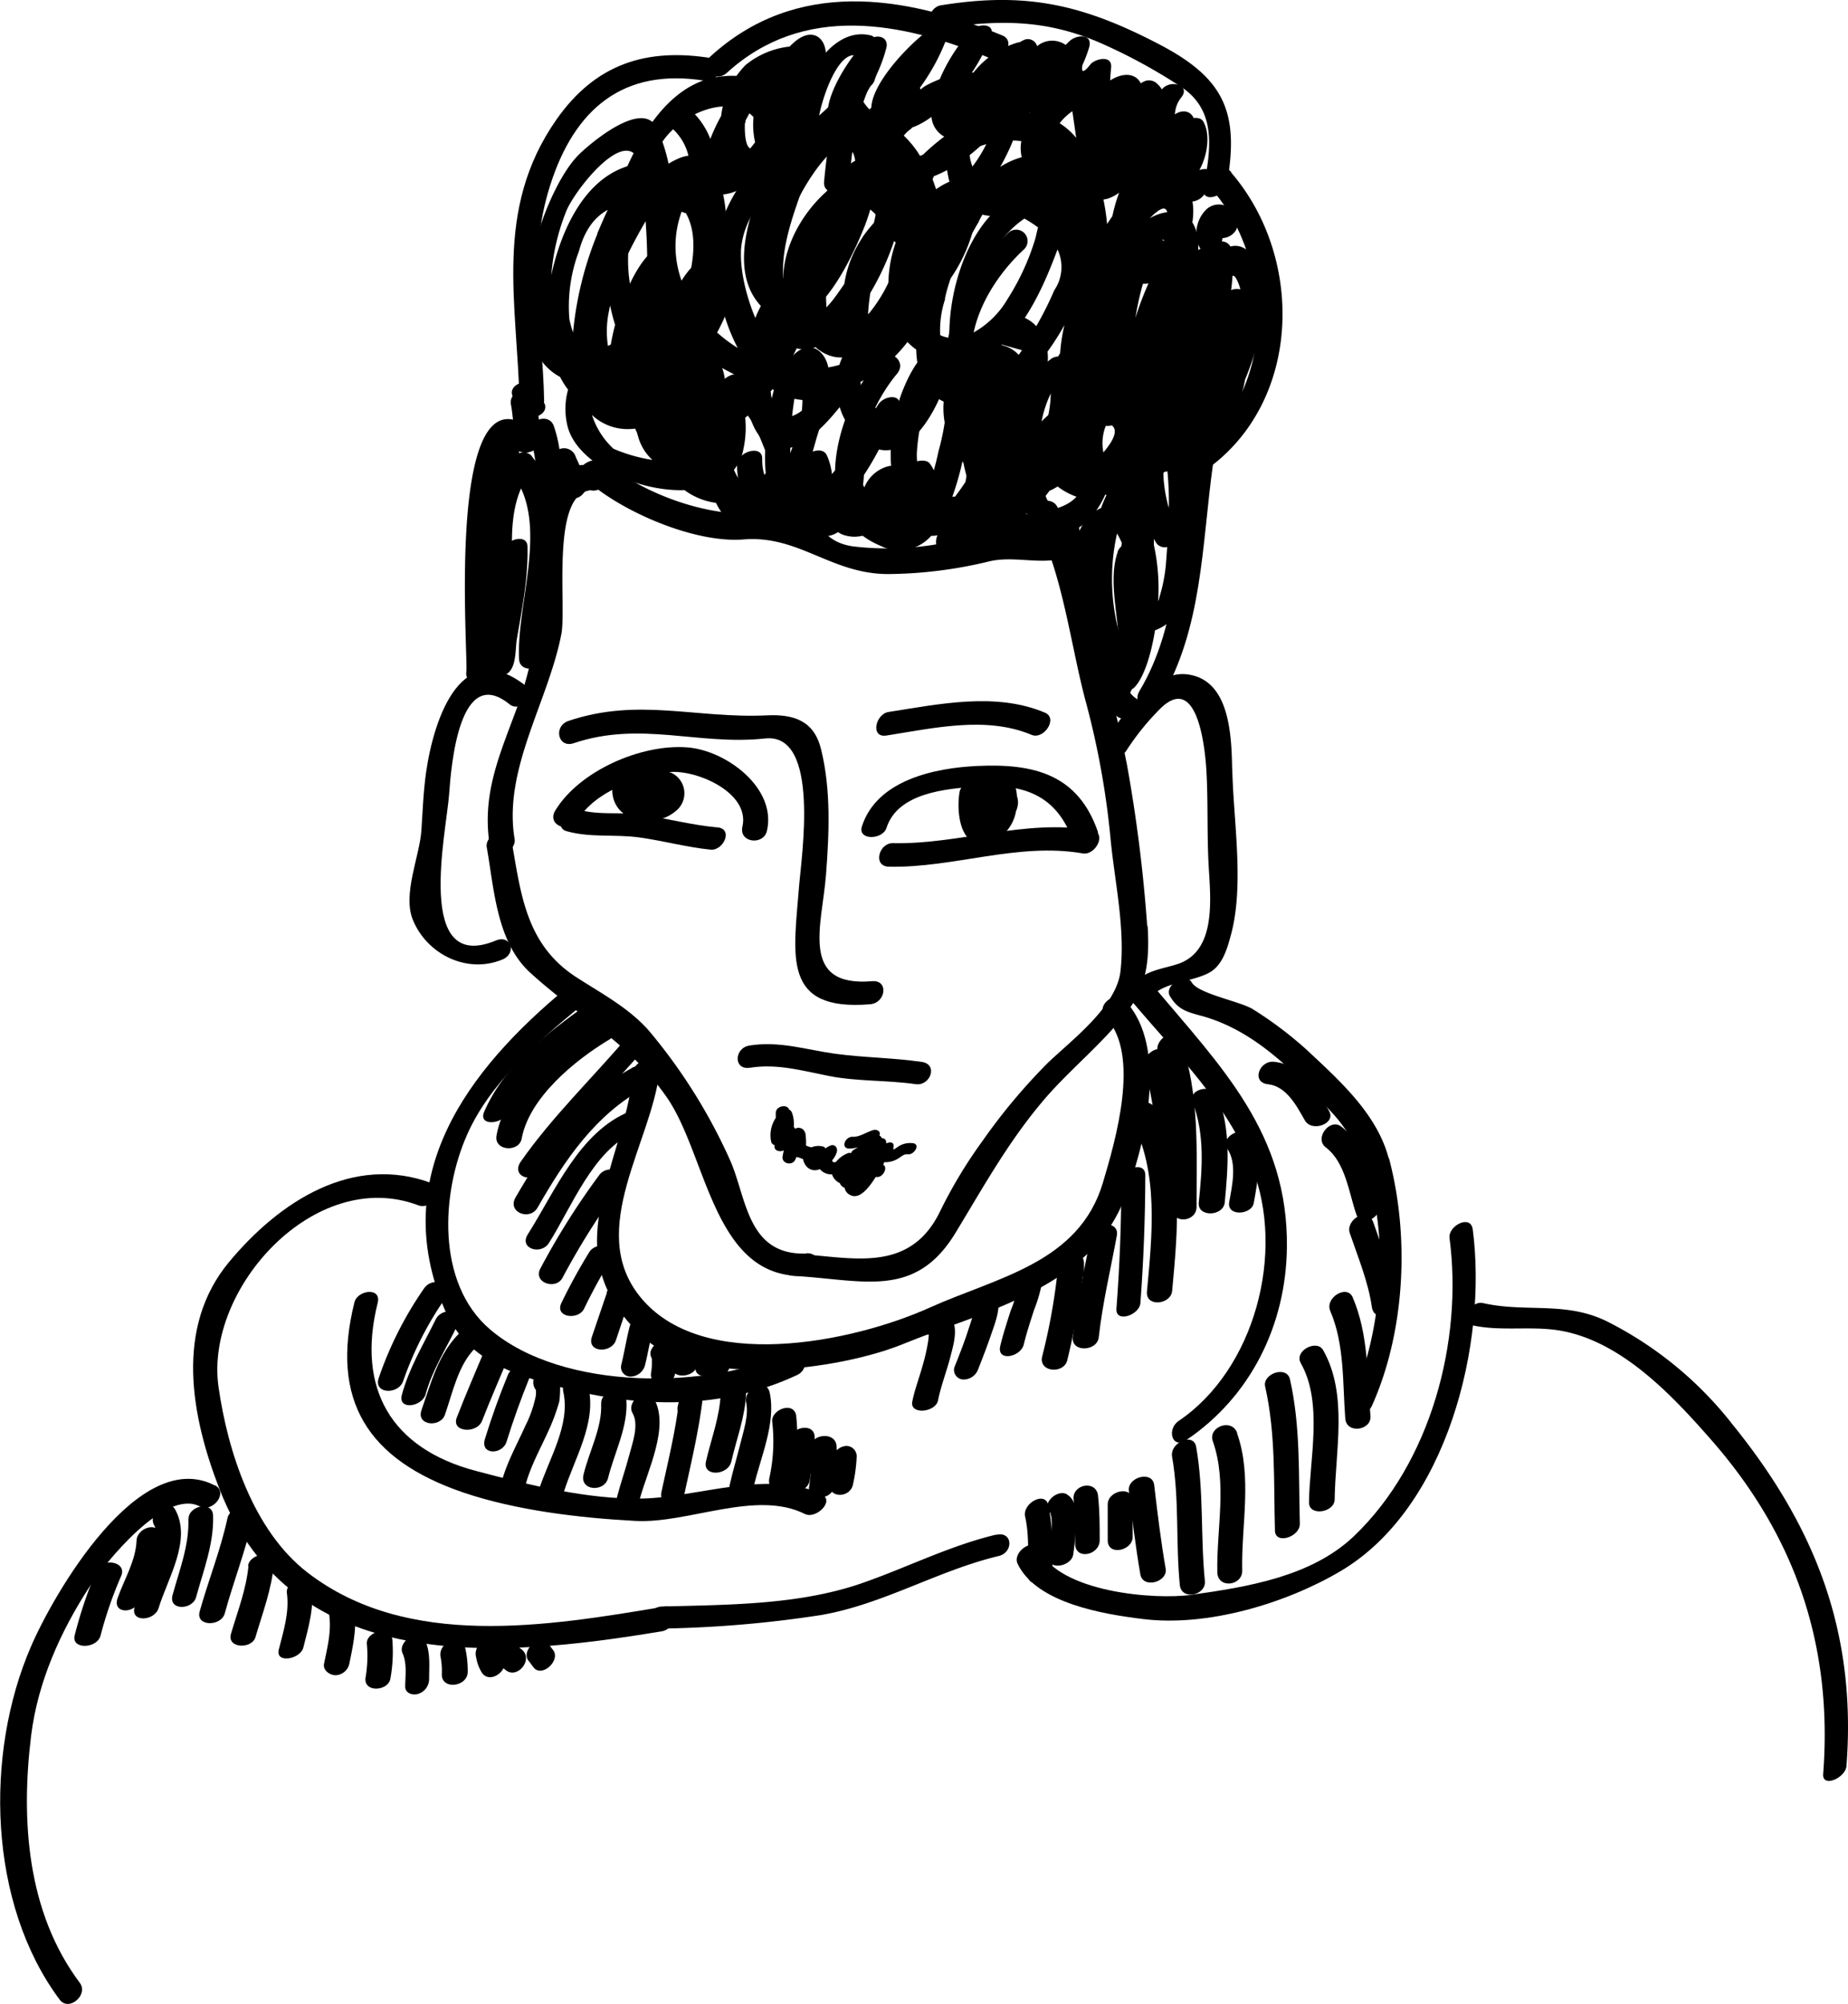 <svg xmlns="http://www.w3.org/2000/svg" viewBox="0 0 301.46 326.76"><g id="Layer_2" data-name="Layer 2"><g id="Layer_1-2" data-name="Layer 1"><path d="M96.25,76.38c-7.78,1.48-8.17,9.11-8.1,15.86a64.52,64.52,0,0,1-4.12,24c-2.87,7.66-5.47,13.79-4.08,22,.39,2.33,4.33.7,4-1.42-1.91-11.39,5.49-22.37,7.63-33.46C92.42,98.85,89.9,81.15,96,80c2.24-.42,3-4.14.29-3.61"/><path d="M131.56,204.41c-9.77.35-9.76-9.26-12.5-15.3a89.78,89.78,0,0,0-12.83-20.59c-3.29-4-8-6.44-12.26-9.2-8.27-5.38-9-13.68-10.56-22.44-.43-2.38-4.41-.85-4,1.33C80.62,145,81,153.58,86.48,158.6c7.92,7.23,16,11.21,22.37,20.45,6.53,9.53,7.54,29.57,22.4,29,2.37-.09,3.09-3.78.31-3.69"/><path d="M187.14,151a244.74,244.74,0,0,0-3.32-26.4,212.4,212.4,0,0,0-5.58-22c-1.91-6.67-2.3-14-5.82-20.05-1.14-2-5.08-.32-4,1.61,4.86,8.41,6.19,21.07,8.76,30.48a134.28,134.28,0,0,1,4,22.32c.68,6.93,2.39,14.47,1.6,21.42-.65,5.72-7.87,11.15-11.77,14.86A95.72,95.72,0,0,0,160.31,186a76.81,76.81,0,0,0-7,11.62c-5,10.18-14.52,7.35-23,6.88-2.33-.13-3.68,3.4-.89,3.55,11.36.63,19.83,3.86,26.44-7,4.5-7.41,8.47-14.61,14.12-21.34,4.51-5.39,10.13-9.63,14.31-15.33,2.95-4,3.21-8.58,2.92-13.37"/><path d="M175.56,84.46c-.29-.87-1.29-.9-2-.7-1.46,1-2.07,1.07-1.82.07,0-2.2-2.36-2.22-3.35-.59l-.64.79a1.52,1.52,0,0,0-.74-.39c-5-1-7.59,1-12.5,2.13a2.8,2.8,0,0,0-1.79,3,48.4,48.4,0,0,1-13.46.34c-5.3-.72-5.19-4.22-8.8-5.64-1.75-.69-4.44,0-6.22.2-8.33.79-18.4-2.8-25-7.85-1.77-1.37-3.84,2.37-2,3.76,5.85,4.5,16.6,9,24.1,8.38,9-.7,14.22,5.62,23.5,5.65a72,72,0,0,0,16.54-2.07c3.85-.92,8.16.5,11.65-.44,3.73-1,3.62-3.35,2.54-6.59"/><path d="M86.09,112.09c-10.72-8.74-15.31,5-16.58,13.83-.45,3.15-.56,6.33-.77,9.5-.28,4.2-3.11,10.37-1.39,14.58,2.31,5.66,8.88,8.84,14.59,6.47,2.44-1,1.41-4.13-1.07-3.1-13.28,5.52-8.06-17.6-7.61-23.82.34-4.72,1.66-21.39,9.88-14.69,1.6,1.31,4.9-1.18,3-2.77"/><path d="M201,125.46c-.11-5.61-.38-14.67-7.38-15.5-5.72-.68-10.88,7.23-13.5,11.16-1.49,2.23,2.42,3.07,3.61,1.3a41.08,41.08,0,0,1,5.57-6.89c6.61-6.45,7.43,8.94,7.51,10.36.27,5,.08,10,.34,15,.28,5.36,1.45,14.25-5.13,16.34-2.66.84-5,1-7,3.06s1.36,3.71,2.94,2.06c2.11-2.2,6.48-2.25,9.23-3.7,2.23-1.18,3-3.95,3.59-6.13,2.24-8.19.41-18.68.24-27.08"/><path d="M88.81,65.84c-.36-.8-.71-1.6-1.07-2.41-.94-2.11-5-.93-4.12,1.16a0,0,0,0,1,0,0,1.86,1.86,0,0,0-.28,1.32c.16.84.25,1.68.34,2.52-10.57-2.27-7.28,38.69-7.61,41.13s3.93,2,4.23-.22c1-7.78.1-15.43-.27-23.23-.13-2.74.3-16.38,4.37-12.74,1.14,1,3.67.18,3.65-1.46,0-1.41-.09-2.76-.21-4.11.81-.38,1.36-1.08,1-2"/><path d="M86.77,74.39a1.76,1.76,0,0,0-2.09-.47c0-.34.06-.69.08-1,.15-2.73-3.91-2.55-4-.09-.58,10.39-4,20.67-1,30.95.63,2.1,3.71.76,3.92-.92C84.62,95.59,82,86.49,85,79.65c3.75,8-.77,19.57-.32,27.88.12,2.13,3.41,1.84,3.92.08.17-.62.35-1.25.53-1.87a1.87,1.87,0,0,0-.39-1.87c.36-9.76,4.62-21.3-2-29.48"/><path d="M94.51,75.82c-.23-.53-.47-1-.69-1.58a2,2,0,0,0-2.56-1,21,21,0,0,0-.92-3.78c-.85-2.39-4.77-.76-4,1.48,1.18,3.32,1.26,6.72,1.26,10.21,0,2.47,3.51,1.93,4.05,0,.08-.27.15-.53.23-.79a2,2,0,0,0,3.27.11,10.52,10.52,0,0,0,1.38-2.05c.9-1.72-.64-2.81-2-2.56"/><path d="M99.22,77a8,8,0,0,0-1.37-1.64c-.74-.75-2.23,0-2.79.56a1.64,1.64,0,0,0-.16,2.44,5.17,5.17,0,0,1,.78,1c1,1.8,4.59-.56,3.54-2.39"/><path d="M116.24,9.51c-10.82-1.79-19.12.93-25.48,10-10.3,14.75-6.34,30-6,46.37.05,2.54,4.06,1.53,4-.61-.24-12.37-2.94-22.72,1-35.09S101.64,11,115,13.17c2.16.36,3.88-3.22,1.22-3.66"/><path d="M163.51,5.78C147.27-.91,129.8-3.48,115.88,9.21c-2,1.83.7,4.48,2.7,2.66C131.06.5,147.05,3.54,161.33,9.42c2.23.92,4.54-2.67,2.18-3.64"/><path d="M189.05,7.2C176.61.72,167.37-1.38,153.47.87c-2.13.34-2.95,4.26-.29,3.83,9.69-1.56,17.7-1.58,26.79,2.51a89.41,89.41,0,0,1,12.84,7.05c5.92,4,4.55,10.68,3.54,16.38-.46,2.63,3.42,1.45,3.79-.63,2.07-11.74-.44-17.27-11.09-22.81"/><path d="M200.85,28.06c-1.52-1.77-4.7,1-3.07,2.92,10.34,12.06,10.44,33.65-3.67,43-2.24,1.48-.42,4.66,1.85,3.17,16.35-10.78,17.09-34.81,4.89-49"/><path d="M193.8,75.92c-1.74,12.39-1.31,25.7-7.93,36.78-1.42,2.39,2.14,3.59,3.35,1.55,7-11.77,6.81-25.41,8.66-38.61.35-2.54-3.78-1.89-4.08.28"/><path d="M200.71,40.18c-1-1.63-3.54-.58-5.33.67a6.86,6.86,0,0,0-.87-4.59c.62-4-.66-7.7-5.22-7.41a4.76,4.76,0,0,0-1.52.37l.18-.4a22.46,22.46,0,0,0,6.63-7.71c.91-1.84-.58-3.63-2.54-2.68a9.75,9.75,0,0,0-2,1.41c.54-2.48.3-4.76-1.27-6.18a1.9,1.9,0,0,0-1.91-.47,5.07,5.07,0,0,0-.77.39c-1.07-2.08-3.94-1.78-6.61.83a6.07,6.07,0,0,0-1.74-.7c-3-.7-6.7,1.65-9,4.79a17.06,17.06,0,0,0-2.3-.3,7,7,0,0,0-.19-2.21,15.09,15.09,0,0,0,2-7.11A1.84,1.84,0,0,0,165.8,7a14.43,14.43,0,0,0-7,4.83,17.13,17.13,0,0,0-8,2.27,27.61,27.61,0,0,0-6,6.19c-10.73-5.84-26,7.11-27.72,18.68a30.77,30.77,0,0,0,3.26,17.77c-7.43-4.62-12.23-13.19-9.25-21.94.9-2.63-3-3.32-3.84-.91a20.83,20.83,0,0,0,4.92,22c3,3,8.37,6,13.78,7.53,3.43,2.31,7.71,2.71,12.65-.28a23.78,23.78,0,0,0,9.43-7.37A9.52,9.52,0,0,0,149.46,57c.14,5.67,2.76,9.84,10.18,9.3A6.47,6.47,0,0,0,161.3,66c3.74.72,8.43-1.25,12-4.19a4.64,4.64,0,0,0,.64,1.3h0c-.83,5.68-.34,11.1,2.8,14.65,6.35,7.19,11.76,2.27,15.54-4.36a6.43,6.43,0,0,0,.72-.13c2.31,1.43,5.53-1.18,7-3.29a22.78,22.78,0,0,0,3.1-8.07,49,49,0,0,0,3.42-13.3c.23-2.76-1.95-9.46-5.8-8.41M172,47.29a55.45,55.45,0,0,1-4.59,8.56c-1.39,2.83-3.34,4.46-5.81,5a6.34,6.34,0,0,1-2-2.3C166,56.34,170,47.26,172.07,41.83c.15-.37.29-.76.44-1.15a6.71,6.71,0,0,1-.5,6.61m-13.32,7a29.29,29.29,0,0,1,1.8-9.33,16.77,16.77,0,0,1,6.62-9.32,22.47,22.47,0,0,1,2.22,1.44c-.17.64-.29,1.29-.47,1.93a39.38,39.38,0,0,1-4.51,9.77,14.74,14.74,0,0,1-5.66,5.51m-.34-28a7.4,7.4,0,0,1-.17-1c.61-.47,1.2-1,1.77-1.48.31-.11.62-.21.94-.3a22.33,22.33,0,0,1-2.26,3.65c-.1-.29-.2-.58-.28-.91m-3.86,1.46q.12.8.3,1.56c0,.13.08.23.11.35a11.82,11.82,0,0,0-2.2,1.24c-.18-.53-.35-1.07-.57-1.6.07-.18.12-.33.2-.52a21.16,21.16,0,0,0,2.16-1M146.14,39.5A20.86,20.86,0,0,0,145,48.39c-.33.67-.66,1.34-1,2-6.23,2.87-13.64.34-11.38-8.77a18.72,18.72,0,0,1,2.52-5.23q4.59-7.91,11,3.11m8,9.19a28,28,0,0,1,.94-3.3A25.89,25.89,0,0,0,158.61,38c.33-.58.66-1.18,1-1.74a10.58,10.58,0,0,1,.65-1.26,8.36,8.36,0,0,0,1.25.21c-4.55,5-6.78,13.3-6.64,19.88a4.62,4.62,0,0,1-1.5-.45,16.17,16.17,0,0,1,.82-5.91M180,32.53a5.07,5.07,0,0,0,.62-.11,6.49,6.49,0,0,0,1.94-1,26.87,26.87,0,0,0-1.1,3.82c-.29.42-.58.85-.86,1.29a37.6,37.6,0,0,0-.6-4m2.15,17.65a41.47,41.47,0,0,1,2.16-4.65,1.27,1.27,0,0,0,.12.1c2,1.17,4,.63,5.69-.81A53.76,53.76,0,0,1,185.64,53c.15-.24-4.13,5.87-6.71,6.85a82.68,82.68,0,0,1,3.18-9.66m5.68-9.78c.12-.14.22-.29.35-.43.79-.86,1.36-1,1.76-.82-.52,1.2-1.33,1.5-2.11,1.25m1.39,21.19c.26-3.08,1.7-6.27,2.88-9.12.32-.77.71-1.47,1.08-2.19a43,43,0,0,0-2.67,15.81,5.44,5.44,0,0,1-1.29-4.5m12.33-16.41a6.27,6.27,0,0,1,.82,2,2.3,2.3,0,0,0-1.5.12c.11-.78.18-1.57.23-2.35a.49.49,0,0,1,.45.27M190.4,34.6a7.39,7.39,0,0,0-2.85,1c1.32-1.35,2.58-2.23,2.85-1M174.93,18.14l.63,4.34a11.77,11.77,0,0,0-2.7-2.39,9,9,0,0,1,2.07-1.95m-8.25,7.49a12.84,12.84,0,0,0-3.52,1.59,35.55,35.55,0,0,0,2.09-4.3,12.26,12.26,0,0,1,1.36.1,6.18,6.18,0,0,0,.07,2.61m-18-4.74a22.79,22.79,0,0,1,3.94-3.33,8.71,8.71,0,0,1,3.6-1.46,22.15,22.15,0,0,0-1.67,5.8,34.52,34.52,0,0,0-3.94,3.29l-.52.23c-.23-.34-.42-.7-.66-1a16,16,0,0,0-2-2.3,5.48,5.48,0,0,1,1.3-1.19M120.86,41c.28-5.49,4.27-9.91,7.92-13.6,4.82-4.87,9.85-5.43,13.74-3.09a5.64,5.64,0,0,0-.45,3c-10.7,2.41-20.06,19.2-10,27.16a10.14,10.14,0,0,0,8.26,2,18.26,18.26,0,0,1-2.15,2.61,16.08,16.08,0,0,1-3.66.92,20,20,0,0,1-5.89-.18c-4.79-3.9-8-13.35-7.75-18.89m46.35,20.8A42.48,42.48,0,0,0,173.64,53a28.34,28.34,0,0,0-.7,4.56l-.09.18a8.8,8.8,0,0,1-5.64,4m13.46,13.9c-2.65-2.07-3.2-5.9-2.79-10.06,2.35.19,4.83-1.64,7.15-4.39a18.74,18.74,0,0,0-.09,3.42c.25,3.39,1.63,6.46,3.86,7.89-2.24,3.67-5,5.61-8.13,3.14"/><path d="M195.66,27.72c1.4-2.55,1.77-5.94.63-7.9-.51-.88-2-.65-2.65-.13A8.28,8.28,0,0,0,192,21.45c-.57-2.05-.55-4,.7-5.56,1.58-2-1.65-2.91-3-1.49s-2.65,2.9-4,4.31c-6,6.14-4.48-7.21-4.44-7.73.16-2-2.41-1.44-3.29-.59-1.17,1.5-1.63,1.56-1.4.23a21.52,21.52,0,0,0,1.11-2.93c.59-2.21-2-2.09-3.19-1-.22.2-.44.42-.66.63a3.83,3.83,0,0,0-4.65.21,1.56,1.56,0,0,0-2.29-.94c-2.26,1-5.45,5.54-5.85,9-.35.44-.68.87-1,1.29-1.76-.84-2.76-1.8-3.06-2.88a32.67,32.67,0,0,0,4.69-8.11c.76-2.2-2.11-2.06-3.19-1a28,28,0,0,0-5.17,8l-.7.81c-1.26,1.85-2.11,2-2.54.6a33.8,33.8,0,0,0,4.38-8.1c.65-1.87-1.57-2.13-2.74-1.41-2.37,1.46-9.39,8.31-9.58,12.77l-.31.28a9,9,0,0,1-1.23-1.64,24.53,24.53,0,0,0,4-8.4c.35-1.45-.87-2.08-2-1.74a1.33,1.33,0,0,0-.62-.3c-7.68-1.81-13.3,11.4-12.41,17.44.2,1.39,2,1,2.82.52A23.78,23.78,0,0,0,136,21a3.93,3.93,0,0,0,2.16.83,8.75,8.75,0,0,0,5.55-1.45,6.3,6.3,0,0,0,1.78.68c2.11.46,4.34-.44,6.46-2a4.06,4.06,0,0,0,3,3.59c2.67.86,5.43-.9,7.81-3.53a4.61,4.61,0,0,0,1.78.43,7.19,7.19,0,0,0,3.44-1.19c1.56,1.1,3.25.2,4.78-1.49,1.21.45,2.71-.22,4.09-1.21-.43,3.78-.4,7.71,3.84,8.73a6,6,0,0,0,4.63-1.13c-.8,3.83.13,7.34,5.21,7.82a4.15,4.15,0,0,0,1.66-.17,15.84,15.84,0,0,0,.85,1.4c.71,1,2.38.54,3.09-.23a9.94,9.94,0,0,0,1.68-2.29c1-1.82-.72-2.58-2.1-2.07M139.27,9c-1.81,2.4-3.75,5.78-4.18,8.49-.47.47-1,.93-1.47,1.36C134.4,15,136.71,9,139.27,9"/><path d="M143.06,66.23c-.89,2-9.41,16.78-12.78,13.62a58.37,58.37,0,0,0,2.87-8.25c1-3.3,3.84-11,.76-14.09-2.87-2.9-6.12,2-7,4.09a23.88,23.88,0,0,0-1.15,4.05c-1.8-2.92-4.75-6.14-7.53-3.88a8.31,8.31,0,0,0-.2-1.06,6.07,6.07,0,0,0-4.47-4.38,8.76,8.76,0,0,0-.29-1.35c3.67-4.62,5.1-10.73,5.28-16.6.12-4-.72-15.38-7.74-12.59a13.82,13.82,0,0,0-1.75.9,30.12,30.12,0,0,0-1-3.58c4.32-6.34,16-9.21,16.66.74.16,2.43,3.41.42,3.7-1l.81-4c.28-1.44-.76-1.68-1.82-1.29-1.61-4-5-5.83-10.43-5-4.39.68-7.86,3.64-10.56,7.33-3.05-2.65-10.66,3.94-12.17,5.5-6.08,6.28-13.85,30.21-2.88,36.08a13.16,13.16,0,0,0,1.3,2.07,11.6,11.6,0,0,0-.14,5.74c1.33,6.18,11.28,10.91,19.13,10.64A11.1,11.1,0,0,0,116.8,82c1.44,3.08,4.23,5.1,8,3.62a8.71,8.71,0,0,0,2.72-1.82,4.16,4.16,0,0,0,2,.94c8.52,1.33,14.28-11.91,17-18.09,1.12-2.57-2.56-2.33-3.42-.38m-13.52-1.17c1.11-7.68,1.67-.23,1.11,2.64a46,46,0,0,1-1.77,6.16,52.81,52.81,0,0,1,.66-8.8m-5.09,7.54c.13.29.23.57.33.84a27.66,27.66,0,0,0,.09,3.66c-.7,1.14-2.34,1.35-4.27,1.13a8.24,8.24,0,0,1-.91-1.66,7.54,7.54,0,0,0,1.55-3.42,16.47,16.47,0,0,0,.15-6.09,11.47,11.47,0,0,1,1.21,1.62,27,27,0,0,1,1.85,3.92M111.9,34.78c2.51,4.47.62,11.07-1.19,16-.14.09-.27.19-.41.27a2.47,2.47,0,0,0-1.64-.39v0A64,64,0,0,0,109.92,40a50.48,50.48,0,0,0,.72-5.24c0-.13,0-.26,0-.41.41.14.82.27,1.24.43M99.4,50.46c0-.21.09-.42.13-.63a33.82,33.82,0,0,0,.91,3.46,7.29,7.29,0,0,0,.63,1.39l-.27.5a9,9,0,0,1-.52.75c-.38.14-.75.3-1.11.47a15.84,15.84,0,0,1,.23-5.94m5.92-14.39c.17,2.47.28,4.94.26,7.44a44.37,44.37,0,0,1-1.87,5.79,7.79,7.79,0,0,1-.79-2.16,24,24,0,0,1-.44-5.8c.89-1.83,1.86-3.59,2.84-5.27m-7.84,2a56.43,56.43,0,0,0-4,16.15,19.5,19.5,0,0,1-.6-2.18,25.44,25.44,0,0,1,1.57-11.1c.87-3.26,2.44-5.5,4.69-6.72-.64,1.34-1.2,2.69-1.71,3.85M103.35,25c-.35.69-.69,1.4-1,2.09-.41.15-.83.31-1.26.49C94.83,30.32,91.42,38,89.93,44.88a35.24,35.24,0,0,1,2.35-10.21c1-2.88,8-12.09,11.07-9.7m-6.78,42.7a8.45,8.45,0,0,0,6.65,2.26c.13,0,.25,0,.38-.05l.3.64c.06.22.12.44.19.65A8.07,8.07,0,0,0,106.43,75a26.45,26.45,0,0,1-6.35-1.82,12.87,12.87,0,0,1-3.51-5.5"/><path d="M143.56,54.74c-3.66-.25-6.26,2.54-6.71,6-.33,2.54,3.8,2.26,4.08.11a4.63,4.63,0,0,1,.62-2.08c.1-.13.21-.25.32-.37-.15.16.37-.17.11,0s-.1,0,.18,0a2.08,2.08,0,0,1,.61,0c2.33.15,3.58-3.39.79-3.58"/><path d="M177,77.55c-.19,2.74-1.81,4.55-4.88,5.42a4.2,4.2,0,0,1-1.56-2.13c4.35-5.66,6.51-16.48,3.89-21.9-.45-.95-2.12-1-2.89-.49a13.46,13.46,0,0,0-3.93,4.65c-.16-2.33-1.4-5.87-4.27-4.64a10.13,10.13,0,0,0-4.61,3.78A6.07,6.07,0,0,0,157,58.31c-2.2-1.94-5.12-2.12-7.05.39-4.54,5.92-7.12,19.74-1.24,25.85a2.82,2.82,0,0,1-4,.25c-8-5.93-3.41-17.83,1.61-23.84,1.77-2.11-1.38-4.37-3-2.45-6.1,7.31-12.45,25.13.24,30.46a6.9,6.9,0,0,0,8.67-2c3.35,1.28,6.22-.48,8.55-3.56,1.62,1.57,3.81,2,6.67.3,4.9,7.32,12,1.48,13.62-5.4.6-2.57-3.53-3-4.07-.74m-5.6-13.39c0,3-1.07,6.31-1.76,8.64,0,.06,0,.12-.06.19a18.88,18.88,0,0,1,1.82-8.83m-9.84,1.43c.06-1.81.68-2.26,1.84-1.34a22.82,22.82,0,0,1-.81,5.18A29.14,29.14,0,0,1,161.06,74c-.14-.68-.22-1.17-.23-1.29a20.91,20.91,0,0,1,.69-7.13m-9.45-2.74c1.65-4.37,2.42,1.16,2.39,2.76a38.16,38.16,0,0,1-1.35,7.92,47.42,47.42,0,0,1-2.06,7.09,6.45,6.45,0,0,1-.86-2.64,11.42,11.42,0,0,1-.6-4.54,35.24,35.24,0,0,1,2.48-10.59m3,18.92a46.18,46.18,0,0,0,2-6.82,24.09,24.09,0,0,0,1.27,4.68c-.17.31-.33.63-.49.94a12.29,12.29,0,0,1-2.81,1.2m7.94-2.17a43.44,43.44,0,0,0,1.88-4.42,19.71,19.71,0,0,0,.84,5.09c-1.07,1-2,.47-2.72-.67"/><path d="M193.92,64.74c-6.36-5.22-8.53,5.81-9.3,10.52a2.44,2.44,0,0,0-1.09.71,23.64,23.64,0,0,0-3.92,6.87c-8.86,3.84-3.71,26.58,1.3,31.25.87.81,2.65.08,3.18-.81.16-.26.29-.55.44-.83a2.29,2.29,0,0,0,.54-.38c1.45-1.49,2.67-5.08,3.34-9.28a8.43,8.43,0,0,0,1.53-.77c4.52-2.88,5.72-11.59,5.27-20.09,2-6.12,2.51-14.08-1.29-17.19M183,88.45a38.53,38.53,0,0,0,.3,9.83c-.06,2-.12,4.17-.34,6.27A33.73,33.73,0,0,1,182.22,87a15.31,15.31,0,0,1,.75,1.46m7-15.16a51.81,51.81,0,0,1,.7,9.53,23,23,0,0,1-.7-9.53m-.88,24.3a3.21,3.21,0,0,1-.17.43,32.9,32.9,0,0,0-.69-9.15v-1c.14.24.28.48.43.72a1.67,1.67,0,0,0,1.74.59c-.06.85-.12,1.69-.18,2.46a25.77,25.77,0,0,1-1.14,5.9"/><path d="M178.21,77.77c-1.05-2.43-2.09-4.87-3.14-7.3,0-.21.06-.42.08-.63.19-2.52-3-1.82-3.93-.35a8.23,8.23,0,0,0-1.41,5.17c-.26.59-.53,1.18-.82,1.77-2,4-5.42,3.06-6.64,1.13a33.44,33.44,0,0,0,2.22-4.86,1.7,1.7,0,0,0-2.64-1.92c-2.05,1.22-4,4.62-4.43,7.8-.54.81-1.1,1.62-1.71,2.41-.91,0-1.82.1-2.72.19a7.65,7.65,0,0,0-1.4-5.6c-.39-.53-1.31-.52-1.87-.4a4.67,4.67,0,0,0-2.55,1.42c-.47-.76-1.92-.76-2.7-.47A5.85,5.85,0,0,0,141,79.47a4.34,4.34,0,0,1-.23-.43,9.74,9.74,0,0,0,.15-1.9c-.1-1.87-2.92-1.39-3.67-.32a9.29,9.29,0,0,0-.69,1.17l-.83-.54a10.1,10.1,0,0,0-.83-3.16c-.55-1.3-2.28-.82-3.15-.26a6.85,6.85,0,0,0-3.27,6c-2,.24-4.2-1.08-4.14-5.26,0-2.33-4.07-1.12-4.1,1-.1,7,5.28,9.54,9.73,8.72a8.45,8.45,0,0,0,2,2,3.9,3.9,0,0,0,4.73.28,3.76,3.76,0,0,0,1.42.6,5.39,5.39,0,0,0,5-1.35,6.85,6.85,0,0,0,2.59,1,6,6,0,0,0,3.74-.49c3.07,2.1,6.29,0,9-3.13a4.52,4.52,0,0,0,3,1.58c4.43.61,8.1-2.27,10.53-6.09a11.47,11.47,0,0,0,4.55,2.4c2.12.6,4.24-2.75,1.64-3.5"/><path d="M147.73,33.86a3.55,3.55,0,0,0-.55-.06c.62-4.65-.44-8.18-4.08-8.39-.34-4-2.36-6.8-8-4.53a12.66,12.66,0,0,0-2.7,1.57.2.2,0,0,0,0-.08c1.22-2.43-2.54-3.92-3.62-1.74-3.67,7.37-11.73,22-4.5,29.43a13.5,13.5,0,0,0,.83,2.1c2.23,4.37,5,5.42,7.92,4.45A6.89,6.89,0,0,0,135.38,58a5.69,5.69,0,0,0,2.28.27c.58,2.18,4.4,1.84,4.15-.43-.05-.44-.05-.86-.09-1.3a23,23,0,0,0,4.13-4.28c2.83-3.61,9.58-16.22,1.88-18.35m-7,4.76a18.56,18.56,0,0,0-3,7.63c-.57.84-1.15,1.66-1.73,2.44a16,16,0,0,1-1.2,1.39c0-.58-.05-1.17-.05-1.75,3.1-3.79,5.44-9.31,6.39-11.73a31.36,31.36,0,0,0,1.63-6.07,3.16,3.16,0,0,1,.3,1.55,16.65,16.65,0,0,1-.52,4.22,24.51,24.51,0,0,0-1.85,2.32M139.19,25a4.46,4.46,0,0,1,.31,1.22c-5.79,3.07-8.33,14-9,20.48a2.86,2.86,0,0,1-2.35,1c-.19-.89-.3-1.62-.33-1.87-.49-4.56,1.07-9.37,2.56-13.62.43-1.21,6.69-12,8.79-7.19m6.69,18.82a24.61,24.61,0,0,1-4.26,7.46,32.63,32.63,0,0,1,.38-3.55,43.44,43.44,0,0,0,3.86-8.42c.7.29.93,2,0,4.51"/><path d="M131.16,24.08c-.52.67-1.3,2.24-2.2,1.41a3.7,3.7,0,0,1-.85-1.35c3.36-3.85,6.4-9.8,6.62-14.83.13-3.11-2.08-4.82-4.81-2.72a9.28,9.28,0,0,0-1.1,1,13.69,13.69,0,0,0-7.18,3,14.18,14.18,0,0,0-4,8.31c-2,3.59-3.56,8.07-2.71,11.24.55,2.07,3.21,1.71,4.67,1.21,2.06-.71,3.81-2.58,5.27-4.3l.06.1c2.72,4,7,1.91,9.43-1.23,1.71-2.21-1.74-3.63-3.16-1.79M121.61,20c0-.11,0-.22,0-.33.33-.62.66-1.25,1-1.85a6.44,6.44,0,0,1,.71-.82,12.61,12.61,0,0,0-.14,6.2l-.78,1c-1-.4-.92-3.65-.88-4.16"/><path d="M142.91,10.59c-.66-1.32-2.91-.95-3.56.2-3.29,5.84-4.3,12.23-4.92,18.83-.24,2.58,3.89,2,4.1-.2.49-5.21,1.11-10.52,3.32-15.3a1.85,1.85,0,0,0,.83-1.07c.25-.86.67-1.58.23-2.46"/><path d="M195.42,39.37c-.08-1.76-2.31-1.53-3.25-.77a9.28,9.28,0,0,0-1.52,1.62c-1-1.46-2.44-2.2-4.33-.84a12.79,12.79,0,0,0-4.15,6.13A1.94,1.94,0,0,0,180.32,47c-1.43,5.67-4.09,12-3.62,17.94,0,0,0,.1,0,.15-.38,0-.75.09-1.09.15-5,.86-8,7-11.82,9.65a2.39,2.39,0,0,0-.55.55,15.35,15.35,0,0,1-1.19-1.1c2.8-.58,4.73-4,5.59-7.31a17.49,17.49,0,0,0,3.23-7.51c.88-7.65-7.11-11.45-11.76-4.57-.18.26-.35.55-.53.85,0,0,0,0,0-.08.7-5.68,4.27-11.13,8.34-14.95a1.86,1.86,0,1,0-2.53-2.71c-6.3,5.91-11.45,15.57-9.69,24.28a8.53,8.53,0,0,0-.38,1.07c-2.28,8.36,5,17.5,13.48,17.33,3.55-.07,6.22-2,8.27-4.89a5.3,5.3,0,0,0,3.31,3.74c3.88,1.46,6.48-.47,7.59-3.37a6.15,6.15,0,0,0,1.41.59c7,2,8-14.33,5.23-21.11.8-5.45,2.07-10.76,1.84-16.33M163,61.46a3.81,3.81,0,0,1,1.32,3.24c-1.08.51-2.6.47-4.59-.18a.39.39,0,0,0-.06-.11,9.15,9.15,0,0,1,.12-2.27,11.4,11.4,0,0,1,.53-1.69c.67-.19,1.54,0,2.68,1m4-4.25a13.27,13.27,0,0,1-.07,1.79,5,5,0,0,0-4-2.76l.12-.14,4,1.11m19.52-11.37c.78-2.62,1.27-2.41,1.53-1.23a52.6,52.6,0,0,0-2.88,7.23,47.19,47.19,0,0,1,1.35-6M170.09,76.07a4.74,4.74,0,0,1-3.17,1c2.24-1.87,4.14-4,6.24-6.1l1.74-1.1a15.77,15.77,0,0,1-4.81,6.22M180,73.79a7.65,7.65,0,0,1,.38-4.34,4.48,4.48,0,0,0,1-.08c.93.73.5,2.19-1.4,4.42m8.21-4.14a5.69,5.69,0,0,0,2.3-1.78,4.08,4.08,0,0,0,.28-.44,21.46,21.46,0,0,1-1,4.27c-.54,1.57-1.14,0-1.62-2"/><path d="M151.48,58.39a12.88,12.88,0,0,0-5.16,8.94c-2.85.67-6.12-2.28-5.95-5.64,1.48-2.25,2.6-4.22,3.13-5.2,1.13-2.06-1.94-2.87-3.25-1.85a9.76,9.76,0,0,0-3.47,5.43c-3.69,5.42-9.52,12.19-11,4.35,0-.17,0-.36-.08-.55,4.35-5.68,7.35-13.59,7.56-18.29.07-1.71-1.53-2.2-2.91-1.68C124,46.28,121,55.48,121.41,63a19.35,19.35,0,0,1-4,3.41c-3.87,2.39-5.58-.4-6.19-3.79,6-6.89,11.68-18.51,6.94-20.75-5.91-2.8-11.89,11.74-11.46,20.36-3.47,3.76-3-4.32-2.72-6.36.35-3.09,1.61-10.61,5-12.14,2.48-1.12.8-4.44-1.66-3.32C101.43,43.08,94.37,68,103.88,67.8a6.89,6.89,0,0,0,3.68-1.66,4.27,4.27,0,0,0,.76,1.11c4.77,4.94,9.69,3.94,13.89.33a13.26,13.26,0,0,0,1,2.48c3.65,6.42,9.3,1.91,13.77-3.68a11,11,0,0,0,4.64,6.16c6.91,4.27,12.65-8.05,13.22-12.79.24-2-2.14-2.3-3.38-1.36M114.7,48.66c-.47,1.23-1.07,2.46-1.58,3.57s-1.11,2.23-1.74,3.32a25.93,25.93,0,0,1,3.32-6.89"/><path d="M112.86,18.13c-1.78-1.66-4.89,1.24-3,3a8.72,8.72,0,0,1,2.52,4.62,1.93,1.93,0,0,0-.41,1c-.13,1.1-.63,1.73-.22,2.9a2.09,2.09,0,0,0,3.79.21c2.32-3.78.33-8.89-2.66-11.7"/><path d="M182.34,90c-2.36,6.54,2.47,16.36-1.13,22.21a3.25,3.25,0,0,0-1.41,2.34,1.4,1.4,0,0,0,1.75,1.56,4.76,4.76,0,0,0,.74.75c1.69,1.31,4.69-1.73,3-3a3.93,3.93,0,0,1-.93-.89c3.56-7-1.28-15.07,1.41-22.52,1-2.64-2.72-2.52-3.47-.45"/><path d="M201.77,36.13a4.09,4.09,0,0,0-2.05-2.65,3,3,0,0,0-2.88.62A5.46,5.46,0,0,0,195.52,40c.73,2,3.83.6,3.9-1.18,1.33,0,2.85-1.34,2.35-2.72"/><path d="M82,90.22a40.13,40.13,0,0,1-.61,7.26c-.28,1.8-.23,4.49-.92,6.13a15,15,0,0,0-.65,3.93,1.73,1.73,0,0,0-.23.86,3.39,3.39,0,0,0,0,.64c.16,1.37,1.86,1.45,2.83,1,1.9-.93,1.59-4,1.89-5.8.84-4.91,1.87-10,1.74-15.08C86.06,86.78,82,88.05,82,90.22"/><path d="M142.25,160c-11.89,1-8.15-9.13-7.51-17.31.52-6.78.84-13.9-.81-20.55-1.14-4.61-4.44-5.7-8.83-5.49-11.57.55-20.94-2.94-32.35.9-2.53.85-1.75,4.51.84,3.64,10.93-3.68,20.35.41,31.21-.77,9.08-1,5.92,19.36,5.54,24.22-.88,11.26-2.83,20.31,11.6,19.12,2.57-.21,3.08-4,.31-3.76"/><path d="M170.46,116.21c-8-3.38-17.25-1.4-25.52-.11-2.14.34-3,4.26-.34,3.84,7.63-1.19,16.28-3.23,23.68-.11,2,.84,4.36-2.7,2.18-3.62"/><path d="M112.08,121.87c-7.47-.57-17.56,3.81-21.5,10.3-1.45,2.37,2.26,3.83,3.57,1.66,2.91-4.77,9.43-7,14.67-7.87,4.23-.72,13.6,3.11,12.29,8.83-.61,2.66,3.45,3.11,4,.69,1.62-7-6.68-13.13-13-13.61"/><path d="M117,134.92c-4.17-.38-8.23-1.47-12.37-2.07-3.41-.5-6.78.13-10.16-.8-2-.55-4.4,2.83-2,3.5,3.88,1.08,7.82.46,11.76,1s7.74,1.6,11.7,2c2.09.19,3.75-3.4,1.08-3.64"/><path d="M109.58,126.05a5.87,5.87,0,0,0-5.63.77,9.4,9.4,0,0,0-1.87-.2,2.21,2.21,0,0,0-2.2,1.91c-.2,5.47,6.67,6.76,10.25,3.81a3.69,3.69,0,0,0-.55-6.29"/><path d="M179.13,135.73c-3.23-9.45-10.41-11.25-19.66-10.83-7,.32-16.42,2.3-18.86,9.83-.76,2.37,3.41,2.23,4,.27,1.85-5.74,9.73-6.4,14.84-6.74,7.54-.52,13,1.39,15.63,9,.7,2.06,4.72.59,4-1.48"/><path d="M178.16,135.38c-11-1.88-21.61,2.35-32.57,2.11-2.22,0-3.27,3.78-.57,3.84,10.6.22,21-4,31.6-2.17,2.13.37,4-3.34,1.54-3.78"/><path d="M166.05,131.18a3.23,3.23,0,0,0-.16-1.37,6.54,6.54,0,0,0-1.09-3.29c-1.34-1.86-3.71-.55-4.92.81a2.23,2.23,0,0,0-1.49-.07,2.65,2.65,0,0,0-1.85,1.83c-.63,3.7.23,10.24,5.48,8.09a6.66,6.66,0,0,0,3.71-4.87,4.21,4.21,0,0,0,.32-1.13"/><path d="M150.34,173.16c-4.7-.69-9.46-.69-14.17-1.34s-9-2.11-13.91-1.33c-2.51.39-2.66,4.06.1,3.62,4.44-.7,8.51.49,12.83,1.34,4.64.92,9.48.66,14.17,1.34,2.4.35,3.74-3.24,1-3.63"/><path d="M183.48,163.16c-1.65-1.74-4.91.86-3.09,2.77,5.74,6,1.53,20.17-.46,26.88-3.9,13.17-17.27,15.46-28.3,20.43-12.62,5.68-37.29,10.75-47.32-1.92-8.63-10.9,2-25.06,3.28-36.66.28-2.52-4-2.29-4.25.09-1.82,16.14-13.25,29.5,1.45,43.19,9.19,8.56,32.12,5.48,42.57,1.21,13.1-5.36,30.26-9,36-23.51,3.39-8.63,7.41-24.87.16-32.48"/><path d="M129.05,220.41c-13.19,6.18-37.23,6.52-49.11-3.63C71.09,209.22,72,194.44,76.21,185c3.68-8.33,11.34-15,18.19-20.66,2-1.64.22-5-1.93-3.27-16.33,13.46-29.11,30.71-20,52.3,3.54,8.41,11.23,10.8,19.31,12.92,12.74,3.35,26.21,3.58,38.27-2.08,2.25-1.05,1.56-5-1-3.77"/><path d="M95.78,163.75c-6.63,4.89-13.39,9.74-16.79,17.52-1.06,2.44,3,2.08,3.76.23,2.93-6.71,9-10.89,14.76-15.09,2.12-1.57.43-4.25-1.73-2.66"/><path d="M97.13,166.54C90.74,170.37,82.38,177.4,81,185.13c-.48,2.58,3.67,2.84,4.1.54,1.23-6.71,8.76-12.84,14.3-16.16,2.39-1.44,0-4.3-2.23-3"/><path d="M102.34,169.09c-5.79,6.8-12.26,13-17.38,20.32-1.6,2.3,1.63,3.64,3.05,1.6,5.11-7.35,11.59-13.53,17.38-20.32,1.81-2.14-1.47-3.45-3-1.6"/><path d="M103.09,174.15c-8.63,4.71-14.17,12.78-19,21.13-1.37,2.41,2.35,3.85,3.61,1.63,4.42-7.73,9.41-15.15,17.42-19.51,2.4-1.31.3-4.54-2.08-3.25"/><path d="M102.67,181.26c-8.17,3.32-12.12,13-16.56,20-1.5,2.36,2.14,3.45,3.42,1.45,3.63-5.69,7.26-15.26,13.92-18,2.32-.94,1.81-4.53-.78-3.47"/><path d="M97.8,191.55a119.9,119.9,0,0,0-9.62,15.24c-1.31,2.36,2.46,3.61,3.56,1.61a120,120,0,0,1,9.63-15.24c1.65-2.15-2.2-3.41-3.57-1.61"/><path d="M96.15,204.14a92.51,92.51,0,0,0-4.55,8.29c-1.2,2.4,2.72,2.9,3.67,1a91.06,91.06,0,0,1,4.54-8.29c1.45-2.25-2.53-2.77-3.66-1"/><path d="M99,210.8,96.55,218c-.86,2.58,3.19,2.75,3.93.53l2.41-7.22c.86-2.58-3.2-2.75-3.94-.53"/><path d="M105,214.5a2.5,2.5,0,0,0-2.32,1.94c-.5,2-.84,4.11-1.34,6.15a1.55,1.55,0,0,0,1.58,1.89,2.52,2.52,0,0,0,2.32-1.94c.49-2,.84-4.12,1.33-6.15A1.54,1.54,0,0,0,105,214.5"/><path d="M106.21,221.38s0,0,0,0"/><path d="M110,219.3c-1.25-1.9-4.89.35-3.64,2.25a.94.94,0,0,1-.1-.17.9.9,0,0,1,.08.25c0-.2,0,.55,0,.47a9.37,9.37,0,0,1-.1,1.56c-.59,2.64,3.36,2.66,3.85.48.3-1.36.72-3.58-.11-4.84"/><path d="M113.19,220.46c-1.37-1.7-5.17.21-3.68,2.07v.2c0,2.4,4.23,1.86,4.21-.33a2.9,2.9,0,0,0-.53-1.94"/><path d="M115.24,220a2.61,2.61,0,0,0-1.78,2.39v.8c0,1.06,1.19,1.36,2,1.08a2.61,2.61,0,0,0,1.78-2.39v-.8c0-1.07-1.19-1.36-2-1.08"/><path d="M118.62,221.2c-.58-.51-1.29-.82-1.87-1.33-1.67-1.47-4.45,1.78-2.78,3.25.59.51,1.29.83,1.87,1.34,1.67,1.47,4.45-1.79,2.78-3.26"/><path d="M188.09,160.73c-1.41-1.67-4.63,1.15-3.22,2.82,7.2,8.53,15.17,16.2,19.36,26.77,5.52,13.93.44,33-11.95,41.38-2,1.35-1.1,4.69,1.24,3.12,10.48-7.06,16.27-18.75,16.41-31.42.22-18.53-10.59-29.32-21.84-42.67"/><path d="M108.31,262c-18.91,3.15-41.82,7.05-58.18-5.6-8.82-6.81-13-19.76-14.49-30.29-2.24-16,15.74-35.92,32.59-29.57,2.22.84,4.64-2.68,2.29-3.57-13-4.9-25,3-33.18,12.85-8.89,10.73-6.15,25.16-1.5,37.08C47.69,273.31,81.3,270.46,108,266c2.35-.39,3-4.45.34-4"/><path d="M162.48,250.25c-7.7,1.84-14.66,5.43-22.13,8-10.27,3.49-21.69,3.42-32.41,3.72-2.32.07-3.46,3.68-.66,3.6a188.44,188.44,0,0,0,26.64-2.21c10.17-1.75,19-7.24,29-9.63,2.44-.58,2.31-4.1-.41-3.45"/><path d="M134.17,243.74c-8.49-4.24-20.45.43-29.33.62s-18.59-2.22-27.23-4.51c-13.79-3.65-19.49-13.4-16-27.4.66-2.6-3.28-2.12-3.79-.09-4,16,2.17,25.68,17.71,31,8.68,2.95,19,4.16,28.15,4.65,8.59.46,19.65-5.12,27.6-1.14,1.84.92,4.86-2.1,2.86-3.1"/><path d="M69.18,210.09a59,59,0,0,0-7.41,14.65c-.85,2.59,3.23,2.71,4,.46a55.4,55.4,0,0,1,7-13.69c1.56-2.3-2.22-3.44-3.59-1.42"/><path d="M71.06,215.18c-2,4.07-4.31,7.86-5.5,12.25-.71,2.59,3.31,2,3.88-.1,1.1-4,3.42-7.55,5.2-11.28,1.21-2.52-2.57-3-3.58-.87"/><path d="M75,217.33c-3.48,3.41-4.68,8.14-6.24,12.6-.9,2.56,3.07,2.9,3.82.77,1.27-3.62,2.15-8.15,5-10.93,2-1.94-.75-4.22-2.57-2.44"/><path d="M79.26,219.68c-1.59,3.8-3.24,7.58-4.73,11.43-1,2.45,3.26,2.76,4.12.56,1.37-3.53,2.9-7,4.36-10.49,1-2.51-2.8-3.77-3.75-1.5"/><path d="M82.85,224.2q-2.11,5.13-3.74,10.43c-.84,2.67,2.85,2.63,3.52.47q1.65-5.29,3.74-10.43c1.07-2.59-2.67-2.54-3.52-.47"/><path d="M91.24,225.66a1.8,1.8,0,0,0-2.82-2.14l-.06,0a2,2,0,0,0-.94,3.14,6.78,6.78,0,0,1,0,.88,19.4,19.4,0,0,1-1.74,5c-1.31,2.93-2.91,5.77-3.79,8.88-.74,2.61,3.31,2.6,3.94.36.86-3,2.49-5.87,3.77-8.75a31.77,31.77,0,0,0,1.61-4.4c.16-.58.23-3.3.08-2.92"/><path d="M96.06,226.23c-.55-2.41-4.69-1.52-4.18.69,1.24,5.4-2.41,11.09-4,16.1-.77,2.46,3.43,2.41,4.1.26,1.67-5.33,5.38-11.27,4-17.05"/><path d="M98.06,228.93c.19,3.86-2,7.84-2.87,11.53-.65,2.66,3.4,2.92,4,.57,1-4.05,3.23-8.29,3-12.53-.13-2.64-4.24-1.95-4.12.43"/><path d="M106.68,228.06c-1.2-2.12-4.6.44-3.49,2.38s-.07,5-.57,6.94c-.58,2.22-1.35,4.38-1.93,6.6-.71,2.7,3.07,2.78,3.67.48,1.21-4.56,4.93-11.81,2.32-16.4"/><path d="M114.55,228.35c0-.17,0-.34.07-.51.29-2.42-3.46-1.83-3.8.17-.07.45-.16.89-.27,1.33a2.23,2.23,0,0,0,0,.8c-.64,4.41-1.7,8.75-2.64,13.11-.58,2.72,3.24,2.7,3.74.34,1.08-5,2.28-10,2.93-15.15a.29.29,0,0,1,0-.09Z"/><path d="M117.57,227.09c-.12,3.88-1.55,7.49-2.41,11.23-.58,2.55,3.62,2.31,4.14,0,.86-3.75,2.29-7.35,2.41-11.23.07-2.63-4.07-2.39-4.14,0"/><path d="M125.57,227.13c-.53-2.59-4.32-.77-3.85,1.56.44,2.12-.43,4.62-.93,6.66-.56,2.26-1.24,4.49-1.75,6.76-.61,2.71,3.32,2.93,3.87.48,1.1-4.86,3.7-10.41,2.66-15.46"/><path d="M129.88,230.85c-.39-2.47-4.22-.95-3.9,1.07a27.94,27.94,0,0,1-.49,9.16c-.47,2.64,3.43,1.93,3.8-.13a31.21,31.21,0,0,0,.59-10.1"/><path d="M128.84,234.82c0,2.35-.53,4.64-.8,7-.31,2.52,3.8,1.69,4.05-.46a67.84,67.84,0,0,0,.81-6.95c0-2.57-4-1.73-4.06.45"/><path d="M136.45,235.71c-.26-2.43-4.45-1.78-4.21.45a27.54,27.54,0,0,1-.27,6.41c-.13,1.11,1.24,1.66,2.11,1.57a2.29,2.29,0,0,0,2.1-2,28.76,28.76,0,0,0,.27-6.42"/><path d="M137.81,235.81a2.39,2.39,0,0,0-2,2.3,19.67,19.67,0,0,1-.48,3.49c-.54,2.73,3.34,2.86,3.82.43a25.68,25.68,0,0,0,.6-4.53,1.69,1.69,0,0,0-2-1.69"/><path d="M154.88,214.61c-.95-1-3.11-.22-3.58.92-.07.19-.15.37-.23.56a1.15,1.15,0,0,0,.44,1.56,11.93,11.93,0,0,1-.17,1.45,31.8,31.8,0,0,1-.91,3.83c-.52,1.87-1.23,3.71-1.61,5.62-.44,2.19,3.8,1.79,4.2-.2.5-2.49,1.47-4.91,2.09-7.38.47-1.87,1.35-4.78-.23-6.36"/><path d="M158.8,213c.12,1.42-.6,3-1,4.33-.63,1.9-1.37,3.76-2.11,5.62a1.56,1.56,0,0,0,1.45,2,2.54,2.54,0,0,0,2.46-1.77c.74-1.86,1.45-3.72,2.1-5.61.55-1.62,1.32-3.56,1.17-5.3-.23-2.57-4.23-1.49-4,.72"/><path d="M166.11,209.59a23,23,0,0,1-1.27,4.22c-.59,1.88-1.22,3.76-1.67,5.68-.61,2.61,3.35,1.82,3.84-.27.45-1.89,1.08-3.75,1.67-5.61a23.89,23.89,0,0,0,1.27-4.28c.3-2.68-3.6-1.9-3.84.26"/><path d="M176.83,206c0-2.57-4.07-1.88-4.22.44A98.42,98.42,0,0,1,170,221.22c-.58,2.58,3.59,2.87,4.11.55a124.75,124.75,0,0,0,2.5-13.53,1.87,1.87,0,0,0,.23-.87Z"/><path d="M177.94,201.46c-1,5.53-2.32,11-2.94,16.58-.28,2.54,4,2.36,4.24,0,.62-5.59,1.94-11.06,2.95-16.58.45-2.49-3.82-2.32-4.25,0"/><path d="M182.92,192.53q0,10.46-.8,20.86c-.18,2.43,3.77,1.05,3.91-.9q.78-10.41.8-20.86c0-2.45-3.91-1.06-3.91.9"/><path d="M188.38,180.67c-1.1-2.08-4.9-.1-3.8,2,4.49,8.47,3.37,18.73,2.52,27.94-.24,2.59,3.9,2.14,4.11-.11.91-9.85,2-20.75-2.83-29.81"/><path d="M190.11,171.93c-.76-2.21-4.22.3-3.52,2.34,1.88,5.44,2,11.53,2.53,17.21.25,2.51,4,.66,3.81-1.46-.59-6.05-.82-12.31-2.82-18.09"/><path d="M192.61,169.66c-.85-2.4-4.51-.2-3.71,2.07,2.86,8,2.27,16.83,2.24,25.21,0,2.73,4,2.38,4.05-.09,0-9.12.52-18.47-2.58-27.19"/><path d="M198.73,178.79c-.84-2.19-5-1.24-4.18.92,2,5.28,1.58,10.86,1,16.37-.24,2.45,4,2.3,4.24,0,.56-5.79,1-11.79-1.1-17.32"/><path d="M203.78,185.09c-1.12-1.62-4.86.36-3.58,2.22,1.64,2.38.79,6.07.32,8.69-.44,2.43,3.66,2.11,4,.19.66-3.65,1.5-7.83-.75-11.1"/><path d="M226.52,188.83c-1.93-7.27-8.12-12.73-13.38-17.66a62.5,62.5,0,0,0-8.71-6.57c-1.92-1.26-8.92-2.53-10-4.37s-4.59.51-3.58,2.21c1.3,2.18,2.72,2.56,5.16,3.22,8.77,2.38,15.4,9.35,21.37,15.88,10.6,11.58,9,33.68,3,47.19-1.15,2.56,2.54,2.47,3.42.5,5.44-12.11,6.17-27.65,2.77-40.4"/><path d="M171,245.41c-.53-2.33-4.26-.26-3.77,1.91.69,3.08.45,6.3.43,9.43,0,2.56,4,1.21,4-1a44.83,44.83,0,0,0-.63-10.35"/><path d="M174.07,243.68c-1.8-1-4.64,2-2.45,3.22-.47-.27-.17,0-.1.58a11.23,11.23,0,0,1,0,2.09c-.07,1.4-.26,2.78-.44,4.16-.31,2.49,3.78,1.75,4-.31a49.64,49.64,0,0,0,.48-5.31c0-1.62,0-3.53-1.54-4.43"/><path d="M179.13,243.94c-.28-2.71-4.27-1.9-4,.56s.26,4.81.26,7.22c0,2.74,4,1.9,4-.56s0-4.82-.27-7.22"/><path d="M180.7,245.31v5.88c0,2.59,4.07,1.68,4.07-.57v-5.88c0-2.59-4.07-1.68-4.07.57"/><path d="M188.28,242.15c-.29-2.41-4.39-1.29-4.13.93.54,4.56,1.09,9.11,1.87,13.64.41,2.4,4.51,1.27,4.13-.93-.78-4.52-1.34-9.08-1.87-13.64"/><path d="M195.13,235.94c-.43-2.45-4.33-.71-3.93,1.59,1.21,6.9.57,14,1.26,20.91.26,2.62,4.32,1.71,4.09-.63-.73-7.29-.15-14.63-1.42-21.87"/><path d="M201.83,233.69c-.88-2.5-4.78-1-4,1.28,2.42,6.83.6,14.36.75,21.42.07,2.73,4.11,2.21,4.06-.27-.17-7.4,1.69-15.27-.85-22.43"/><path d="M210.43,224.92c-.52-2.31-4.52-.92-4.05,1.17,1.75,7.74,1.38,15.64,1.6,23.53.07,2.31,4.12,1,4.06-1.17-.22-7.88.14-15.78-1.61-23.53"/><path d="M215.84,220.16c-1-1.82-4.8.09-3.64,2.14,3.66,6.44,1.42,15.65,1.33,22.69,0,2.34,4.16,1.65,4.19-.47.1-7.89,2.22-17.14-1.88-24.36"/><path d="M220.66,211.55c-.93-2.16-4.59.06-3.65,2.24,2.34,5.46,2,11.72,2.44,17.52.22,2.59,4.29,1.92,4.11-.38-.54-6.53-.27-13.25-2.9-19.38"/><path d="M223.9,199.08c-.8-2.35-4.46-.14-3.71,2,1.36,4,3,7.9,3.61,12.1.38,2.59,4.31,1.18,4-1.12-.66-4.52-2.41-8.73-3.87-13"/><path d="M225,196.16c-1.53-4.47-2.24-9.44-6.24-12.48-1.82-1.38-4.44,1.94-2.47,3.44,3.23,2.45,3.75,7.45,5,11,.79,2.32,4.47.15,3.72-2"/><path d="M216.83,181.2c-2-3.69-4.42-7.57-9-8.06-2.41-.25-3.75,3.36-1,3.66,3,.32,4.66,3.48,6,5.85,1.13,2.07,5.14.59,4-1.45"/><path d="M240.24,200.45c-.33-2.47-4.05-.58-3.78,1.45,2.21,16.8-3.06,36.6-15.56,48.56-6.94,6.65-17.42,8.3-26.53,9.6-6,.85-21.51-.4-24.84-7.36-1-2.09-4.43.42-3.53,2.3,3.09,6.45,14.05,8.22,20.39,9,10.47,1.32,23.24-2.48,32.22-7.76,17.5-10.27,24.07-37.23,21.63-55.81"/><path d="M35.07,242.24c-12.44-6.5-26.35,17.75-30,26.21-7.64,17.6-7,42,4.67,57.63,1.48,2,4.75-.78,3.27-2.76C4.4,311.82,3.38,296.84,5.08,283c1.08-8.73,4.8-17,9.54-24.28,2.54-3.9,12.29-16,17.94-13.09,2.13,1.11,4.76-2.25,2.51-3.43"/><path d="M15.77,256.06a71.33,71.33,0,0,0-3.59,10.62c-.57,2.35,3.7,2.18,4.23,0a65.45,65.45,0,0,1,3.36-9.7c1-2.39-3.14-3-4-.92"/><path d="M22.28,251.18c-.13,3.33-2,6.31-3.09,9.4-.93,2.64,2.82,2.6,3.58.44,1.21-3.43,3.17-6.67,3.32-10.39.11-2.69-3.72-1.62-3.81.55"/><path d="M28.58,246.16c-1.1-2-4.56.52-3.44,2.54s-.22,5-.85,6.89c-.72,2.16-1.65,4.26-2.32,6.45-.79,2.58,3.25,2.33,3.9.19,1.46-4.8,5.46-11.1,2.71-16.07"/><path d="M30.73,247.72c.14,4.27-1.46,8.3-2.58,12.37-.71,2.6,3.26,2.46,3.84.35,1.19-4.35,2.92-8.72,2.77-13.3-.09-2.54-4.1-1.55-4,.58"/><path d="M37.11,247.54C36,252.72,34,257.66,32.57,262.78c-.68,2.49,3.5,2.47,4.09.32C38.06,258,40,253,41.2,247.85c.57-2.52-3.59-2.5-4.09-.31"/><path d="M40.53,255.36c-.36,3.82-1.78,7.41-2.85,11.06-.71,2.42,3.44,2.53,4,.52,1.16-3.94,2.65-7.81,3-11.94.21-2.31-4-1.74-4.21.36"/><path d="M50.8,258.6c-.29-2.24-4.3-.82-4,1.18.42,3.16-.55,6.17-1.32,9.2-.6,2.35,3.53,1.59,4-.32.85-3.32,1.81-6.59,1.35-10.06"/><path d="M57.78,262.1c-.38-2.51-4.44-1.23-4.09,1.14.41,2.72-.29,5.4-.83,8.06-.22,1.1,1,1.9,1.92,1.87a2.38,2.38,0,0,0,2.23-2c.62-3,1.24-5.95.77-9"/><path d="M64,267.36c-.29-2.35-4.41-1.33-4.15.78a21,21,0,0,1-.22,5.43c-.35,2.51,3.76,2.21,4.06.12a24.43,24.43,0,0,0,.31-6.33"/><path d="M69.33,267.5c-1-2.14-4.52.17-3.66,2.1.75,1.68.44,3.66.43,5.44,0,1.09,1.24,1.45,2.09,1.18A2.53,2.53,0,0,0,70,273.83c0-2.13.25-4.33-.64-6.33"/><path d="M75.93,268.9c-.24-1.11-1.76-1.41-2.66-1.09a2.1,2.1,0,0,0-1.37,2.53,12.27,12.27,0,0,1,.17,2.71c0,2.58,4.23,2,4.23-.44a17.11,17.11,0,0,0-.37-3.71"/><path d="M82,270.11a5.08,5.08,0,0,1-.54-1.72c-.32-1.08-1.77-1.16-2.59-.74a2.24,2.24,0,0,0-1.18,2.67,6.55,6.55,0,0,0,1,2.56c1.51,1.85,4.77-.91,3.26-2.77"/><path d="M85.14,269c-.34-.29-.73-.51-1.07-.8-1.85-1.57-4.61,1.65-2.66,3.32.34.29.73.51,1.07.8,1.85,1.57,4.61-1.65,2.66-3.32"/><path d="M90.17,269c-.29-.34-.51-.73-.8-1.07-1.41-1.65-4.52,1.29-3.1,2.95.29.34.52.73.81,1.07,1.4,1.65,4.51-1.29,3.09-2.95"/><path d="M282.32,231.89a60.53,60.53,0,0,0-20.16-16.41c-6.83-3.36-13.25-1.4-20.28-3-1.9-.44-4.11,3.08-1.71,3.63,4.51,1,9.32.12,13.9.8,10.21,1.54,18.63,10.53,25.05,17.85,13.87,15.8,19.88,33.77,18.29,54.51-.18,2.36,3.66.62,3.8-1.29,1.67-21.84-5.09-39.17-18.89-56.07"/><path d="M131.35,184.79a1.1,1.1,0,0,0-1.64-.73c-.07-.1-.14-.21-.22-.31a5.42,5.42,0,0,0-.31-2.34.92.92,0,0,0-.45-.48c-.32-.94-2.16-.59-2.18.53,0,.28,0,.56,0,.83a5.07,5.07,0,0,0-.76,3.84.7.7,0,0,0,.55.58l0,.16c-.05.83.87,1,1.53.72a8.78,8.78,0,0,0-.21,1c-.17,1.19,1.59,1.56,2.07.52a2.44,2.44,0,0,0,.1-.24h0v0l.09-.21a1.09,1.09,0,0,0,1.47-.77,11.91,11.91,0,0,0,0-3.1"/><path d="M144.09,189.94a4.81,4.81,0,0,1,.2-.53c.47-1.27-1.28-1.37-1.81-.45l0,.06c.19-1.05-.9-1.19-1.58-.63-.2-.6-1.07-.62-1.62-.1l-.07.06a.75.75,0,0,0-1-.26,4.51,4.51,0,0,0-1.82,1.36c-.37.16-.58.07-.64-.25a3.51,3.51,0,0,0,.76-1.35c.18-.73-.38-1.4-1.15-1a3.77,3.77,0,0,0-.71.42.57.57,0,0,0-.39-.31,3,3,0,0,0-1.89.13,3.61,3.61,0,0,1-2-1.14c-.83-.85-2.37.83-1.54,1.69A5,5,0,0,0,131,189a2.38,2.38,0,0,0,.41,1,1.82,1.82,0,0,0,2.32.64,2.48,2.48,0,0,0,2,.86,2.24,2.24,0,0,0,.64,1,2.19,2.19,0,0,0,.62.42,1.33,1.33,0,0,0,.54.65,1.49,1.49,0,0,0,.25.13,1.62,1.62,0,0,0,.94,1.18c1.5.76,3-1.17,4.13-2.95h.22c1,.07,1.82-1.6,1-2"/><path d="M143.85,185.63a.73.73,0,0,0-.38-.46c0-.07,0-.14.05-.21.09-.55-.57-.81-1-.7-1.13.3-2.25,1.17-3.44,1.11s-2,1.85-.6,1.92a4.31,4.31,0,0,0,1.49-.23l-.69.43c-1,.62-.39,2.16.73,1.53l.14-.08c-.14.76,1.05.93,1.55.49a12.18,12.18,0,0,1,2.15-2c1-.49.92-1.88,0-1.82"/><path d="M148.83,186.41a3.5,3.5,0,0,0-2.08.42c-.3.16-.63.45-1,.64a2.42,2.42,0,0,1,0-.46c.23-1.28-1.71-.58-2,.11h0a1,1,0,0,0-.73.08,2.15,2.15,0,0,0-1.32,1.85c-.06.58.45.78.94.73a3,3,0,0,0,1.29-.42.83.83,0,0,0,.44.15,3.82,3.82,0,0,0,2-.51c.6-.31,1-.85,1.72-.77,1.05.12,2.16-1.68.76-1.83"/></g></g></svg>